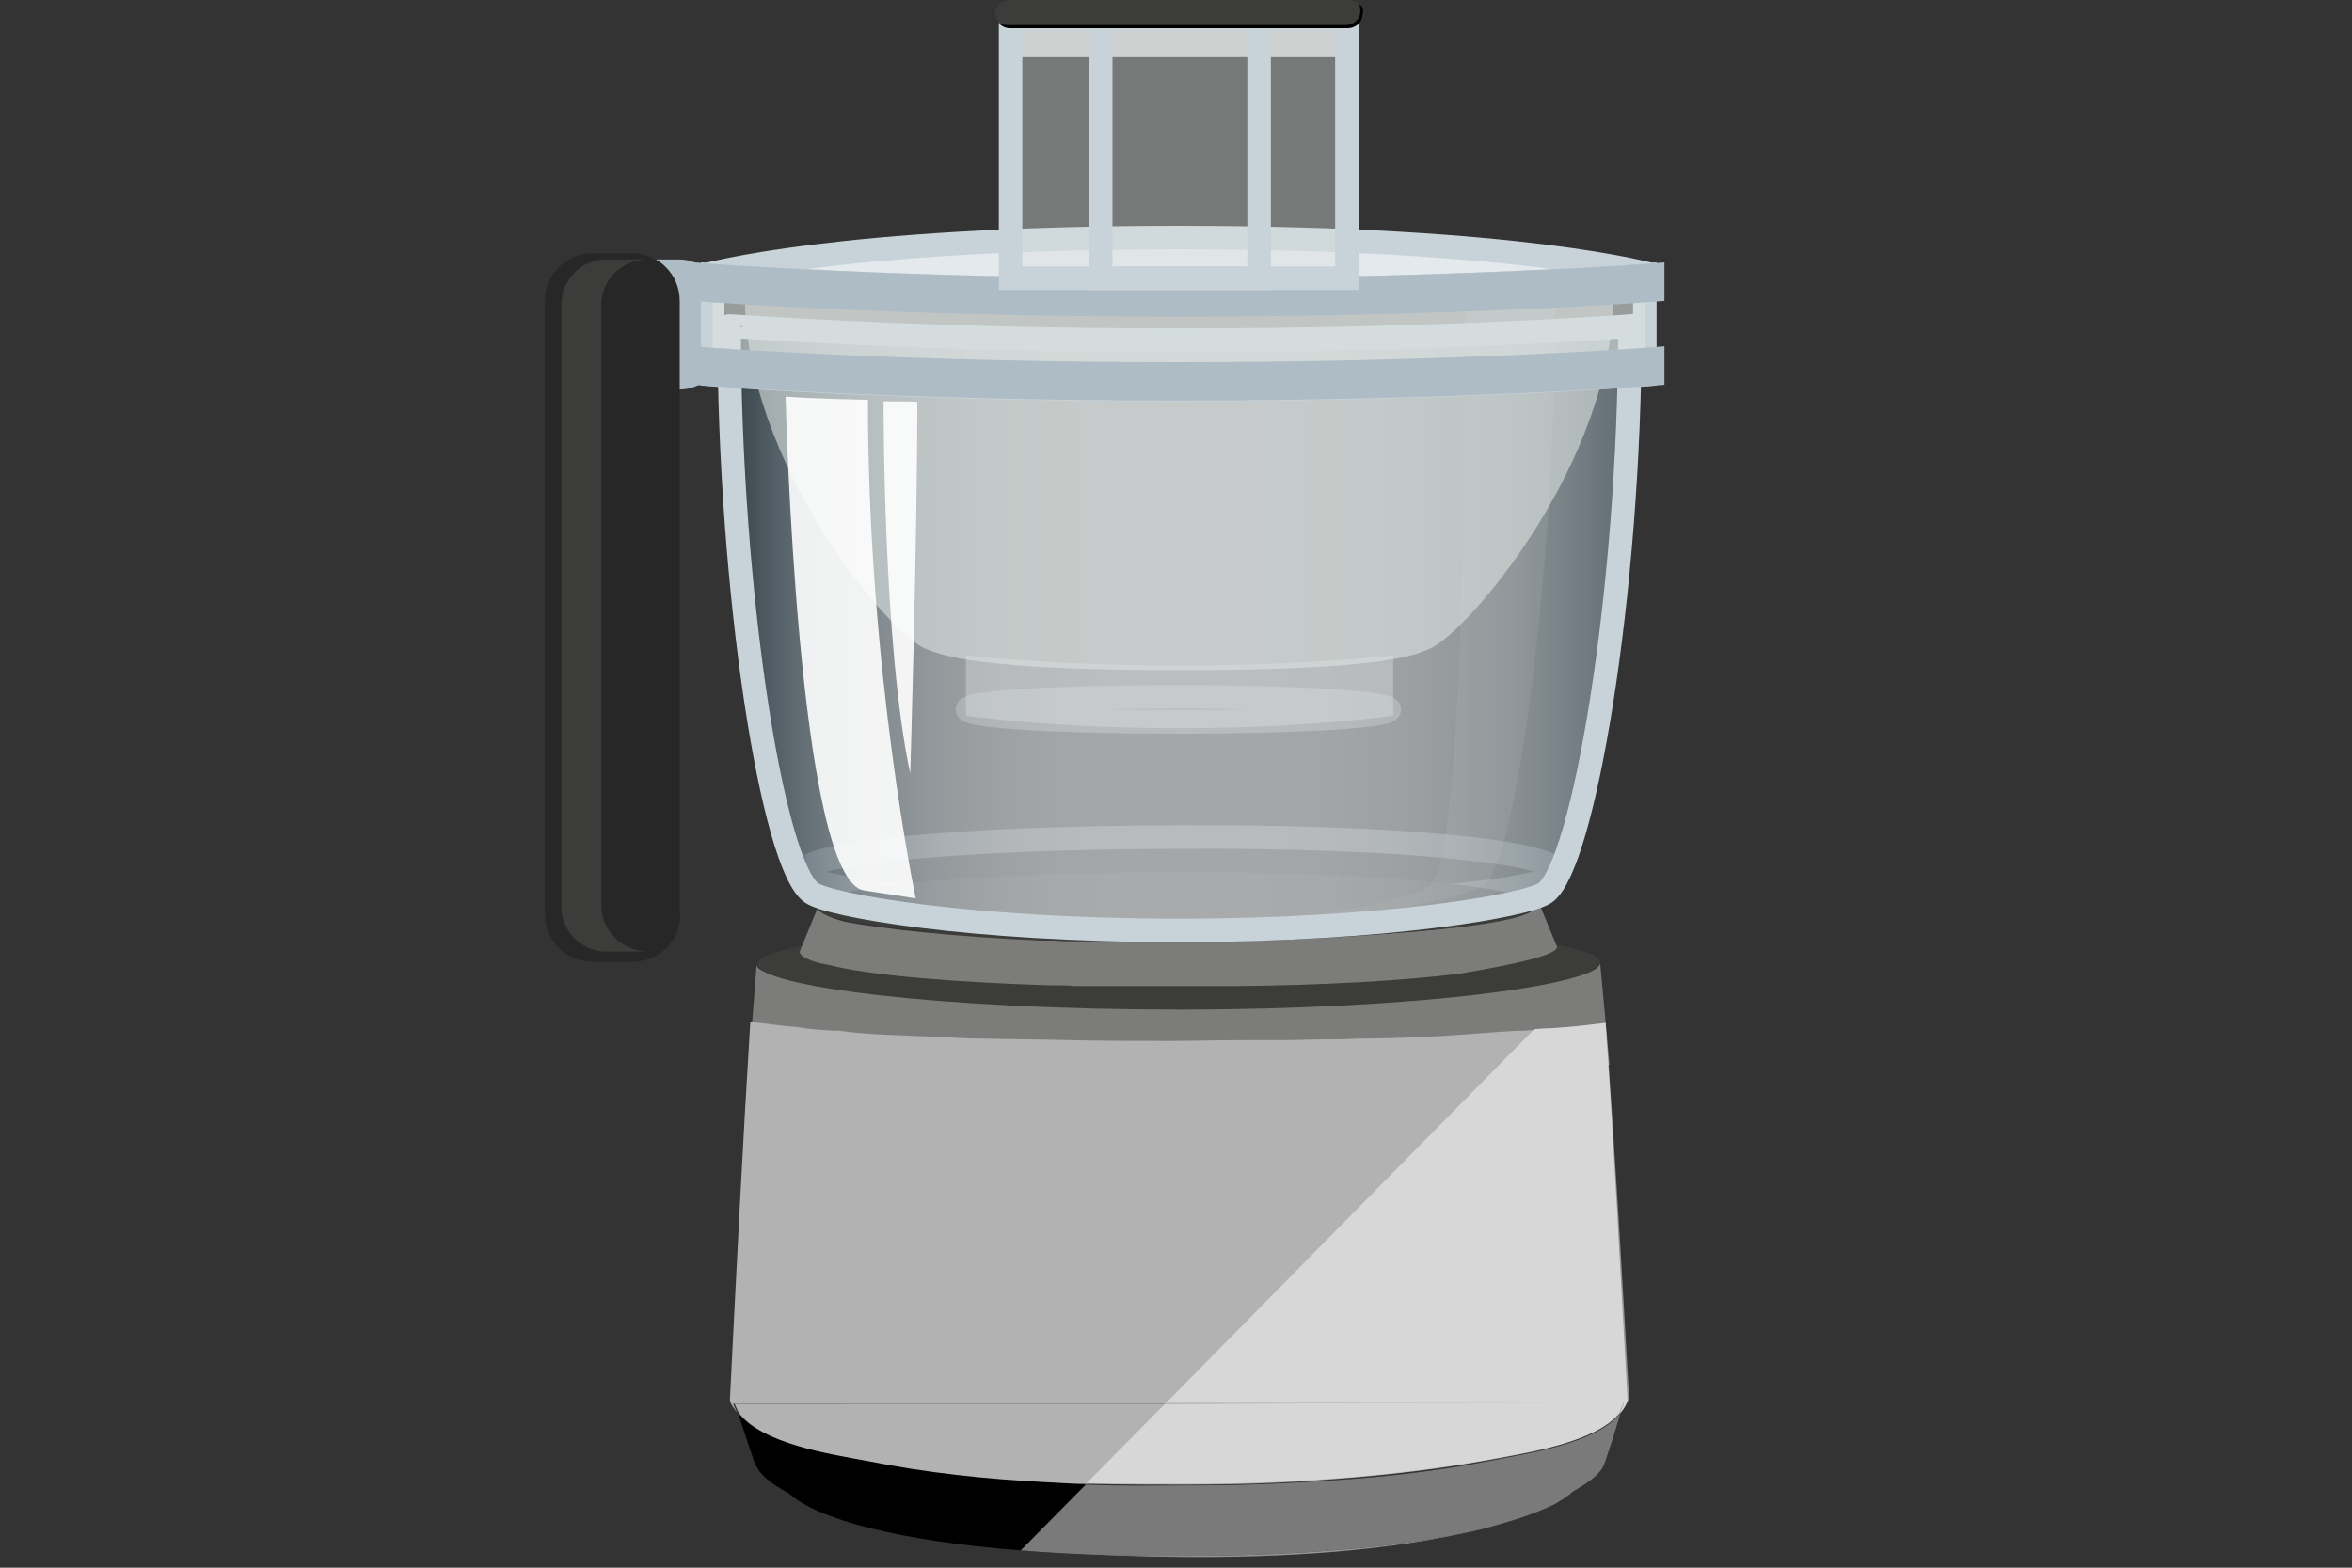 <?xml version="1.0" encoding="utf-8"?>
<!-- Generator: Adobe Illustrator 19.1.0, SVG Export Plug-In . SVG Version: 6.00 Build 0)  -->
<svg version="1.1" id="Layer_1" xmlns="http://www.w3.org/2000/svg" xmlns:xlink="http://www.w3.org/1999/xlink" x="0px" y="0px"
	 viewBox="-56.5 -18 300 200" style="enable-background:new -56.5 -18 300 200;" xml:space="preserve">
<rect x="-56.5" y="-18" width="300" height="200" fill="#333333" stroke="none"/>
<style type="text/css">
	.st0{fill:#AEBCC5;}
	.st1{fill:#282727;}
	.st2{fill:#3C3C3B;}
	.st3{fill:#7C7C7B;}
	.st4{display:none;}
	.st5{display:inline;fill:#575756;}
	.st6{fill:#575756;}
	.st7{fill:#878787;}
	.st8{opacity:0.33;fill:none;stroke:#C8D3D9;stroke-width:3;enable-background:new    ;}
	.st9{fill:#C6C6C6;}
	.st10{fill:#E3E9EC;stroke:#C8D3D9;stroke-width:3;}
	.st11{opacity:0.6;fill:url(#SVGID_1_);enable-background:new    ;}
	.st12{opacity:0.25;}
	.st13{opacity:0.6;fill:#BCC2C1;enable-background:new    ;}
	.st14{opacity:0.6;fill:#DCE2E1;enable-background:new    ;}
	.st15{fill:none;stroke:#C8D3D9;stroke-width:3;}
	.st16{opacity:0.4;fill:#DCE2E1;enable-background:new    ;}
	.st17{opacity:0.9;fill:#FFFFFF;enable-background:new    ;}
	.st18{opacity:0.2;fill:url(#SVGID_2_);enable-background:new    ;}
	.st19{fill:none;stroke:#AEBCC5;stroke-width:3;}
	.st20{opacity:0.2;fill:url(#SVGID_3_);enable-background:new    ;}
	.st21{fill:#B2B2B2;}
	.st22{opacity:0.48;fill:#FFFFFF;enable-background:new    ;}
</style>
<g>
	<path class="st0" d="M30.1,31.7h-2.7c-3,0-5.2-2.4-5.2-5.2v-6.2c0-3,2.4-5.2,5.2-5.2h2.7c3,0,5.2,2.4,5.2,5.2v6.2
		C35.5,29.4,33.1,31.7,30.1,31.7z"/>
	<g>
		<path class="st1" d="M30.3,98.6c0,3.4-2.7,6.1-6.1,6.1h-5.1c-3.4,0-6.1-2.7-6.1-6.1V20.4c0-3.4,2.7-6.1,6.1-6.1h5
			c3.4,0,6.1,2.7,6.1,6.1v78.2H30.3z"/>
		<g>
			<path class="st2" d="M20.2,97.6V20.9c0-3.2,2.6-5.7,5.7-5.8h-0.1h-4.9c-3.3,0-5.8,2.6-5.8,5.8v76.7c0,3.3,2.6,5.8,5.8,5.8h4.9
				h0.1C22.7,103.2,20.2,100.6,20.2,97.6z"/>
		</g>
	</g>
	<g>
		<g>
			<path class="st3" d="M147.6,104.8c0,1.5-5.4,2.6-14.3,3.5v-0.1c-8.8,0.9-19.7,1.6-33.1,1.7c-0.2,0-0.7,0-1,0c-1.7,0-3.5,0-5.4,0
				c-1.3,0-2.6,0-3.9,0h-0.1c-0.2,0-0.5,0-0.7,0c-1.3,0-2.4,0-3.7,0c0,0,0,0-0.1,0c-1.3,0-2.6,0-3.9,0c-0.1,0-0.1,0-0.2,0
				c-2.3,0-4.5-0.1-6.7-0.1c-0.2,0-0.7,0-1,0c-13.4-0.6-23.6-1.6-29.2-2.8l0,0c-2.7-0.6-4.3-1.3-4.3-1.9l-1,13
				c3.5,2.6,26.6,4.1,54.7,4.1s51.4-1.8,55.1-4.4L147.6,104.8z"/>
			<g>
				<path class="st2" d="M147.6,104.8c0,2.8-23,6-53.7,6s-53.8-3-53.8-5.8c0-2.8,23.3-5.2,53.8-5.2S147.6,102,147.6,104.8z"/>
			</g>
		</g>
		<g>
			<g class="st4">
				<path class="st5" d="M85.8,132.1l1.1,1.6c0.1-0.1,0.2-0.1,0.5-0.2l-1-1.7C86.1,131.8,86,131.9,85.8,132.1z"/>
				<path class="st5" d="M81.7,136.2l1.6,1.1c0.1-0.1,0.1-0.2,0.2-0.5l-1.6-1.1C81.8,135.8,81.7,136.1,81.7,136.2z"/>
				<path class="st5" d="M88.4,130.7l0.7,1.8c0.1,0,0.2-0.1,0.5-0.1l-0.7-1.8C88.6,130.5,88.5,130.7,88.4,130.7z"/>
				<path class="st5" d="M80.2,138.8l1.8,0.7c0-0.1,0.1-0.2,0.1-0.5l-1.7-0.9C80.5,138.4,80.2,138.6,80.2,138.8z"/>
				<path class="st5" d="M91.1,129.9l0.5,1.8c0.1,0,0.2,0,0.5-0.1l-0.2-1.8C91.6,129.9,91.3,129.9,91.1,129.9z"/>
				<path class="st5" d="M79.1,144.5h1.9c0-0.1,0-0.2,0-0.5l-1.9-0.1C79.1,144,79.1,144.4,79.1,144.5z"/>
				<path class="st5" d="M79.4,141.4l1.8,0.5c0-0.1,0-0.2,0.1-0.5l-1.8-0.5C79.4,141.2,79.4,141.3,79.4,141.4z"/>
				<path class="st5" d="M83.5,133.9l1.5,1.5c0.1-0.1,0.2-0.2,0.2-0.2l-1.3-1.5C83.9,133.6,83.6,133.8,83.5,133.9z"/>
				<path class="st5" d="M106.4,136.2l-1.6,1.1c0.1,0.1,0.1,0.2,0.2,0.5l1.7-1C106.5,136.7,106.5,136.3,106.4,136.2z"/>
				<path class="st5" d="M104.6,133.9l-1.5,1.5c0.1,0.1,0.2,0.2,0.2,0.2l1.5-1.3C104.8,134.3,104.7,134.1,104.6,133.9z"/>
				<path class="st5" d="M94.1,131.6c0.1,0,0.2,0,0.5,0l0.1-1.9c-0.1,0-0.5,0-0.6,0V131.6z"/>
				<path class="st5" d="M108.6,141.6l-1.8,0.5c0,0.1,0,0.2,0.1,0.5l1.8-0.2C108.7,142.1,108.6,141.9,108.6,141.6z"/>
				<path class="st5" d="M107.8,138.9l-1.8,0.7c0,0.1,0.1,0.2,0.1,0.5l1.8-0.7C107.9,139.3,107.9,139,107.8,138.9z"/>
				<path class="st5" d="M96.7,131.8c0.1,0,0.2,0,0.5,0.1l0.5-1.8c-0.1,0-0.5-0.1-0.6-0.1L96.7,131.8z"/>
				<path class="st5" d="M101.2,133.8c0.1,0.1,0.2,0.1,0.5,0.2l1.1-1.6c-0.1-0.1-0.2-0.2-0.5-0.2L101.2,133.8z"/>
				<path class="st5" d="M99,132.6c0.1,0,0.2,0.1,0.5,0.1l0.9-1.7c-0.1-0.1-0.2-0.1-0.6-0.2L99,132.6z"/>
			</g>
			<g>
				<circle class="st1" cx="93.9" cy="144" r="11.2"/>
				<circle cx="94.5" cy="144.6" r="9.3"/>
				<circle class="st2" cx="93.9" cy="144" r="9.3"/>
				<path class="st6" d="M85.2,144.6c0-5.1,4.1-9.3,9.3-9.3c2.4,0,4.5,1,6.2,2.4c-1.7-1.8-4.1-3-6.8-3c-5.1,0-9.3,4.1-9.3,9.3
					c0,2.7,1.1,5.1,3,6.8C86.2,149.1,85.2,147,85.2,144.6z"/>
				<path class="st7" d="M95.5,149.8c0,0.6-0.5,1-1,1h-1.1c-0.6,0-1-0.5-1-1V138c0-0.6,0.5-1,1-1h1.1c0.6,0,1,0.5,1,1V149.8z"/>
			</g>
		</g>
	</g>
	<path class="st3" d="M142.1,102.8l-2.3-5.6c0,1.3-5,1.8-12.2,3.3l0,0c-7.6,0.7-16.8,1.5-28.1,1.6c-0.2,0-0.7,0-1,0
		c-1.5,0-3,0-4.5,0s-2.8,0-4.3,0c-0.5,0-0.9,0-1.5,0c-0.9,0-1.8,0-2.7,0c-0.6,0-1.1,0-1.7,0c-0.7,0-1.5,0-2.2,0
		c-1.3,0-2.6,0-3.7-0.1c-0.6,0-1,0-1.6,0c-11.3-0.5-20.2-1.5-25-2.4l0,0c-2.3-0.6-3.5-1.3-3.5-1.8l-2.3,5.6c0,0.6,1.3,1.3,3.7,1.7
		l0,0c5,1.3,15.5,2.2,28.1,2.6c0.1,0,0.2,0,0.6,0c0.9,0,1.8,0,2.7,0.1c0.6,0,1.3,0,1.8,0s0.7,0,1.1,0c0.9,0,1.8,0,2.7,0
		c0.1,0,0.1,0,0.2,0c0.9,0,1.6,0,2.4,0l0,0c0.2,0,0.5,0,0.7,0s0.6,0,0.9,0c1.1,0,2.2,0,3.3,0c0.9,0,1.7,0,2.6,0c0.2,0,0.7,0,1,0
		c0.5,0,1,0,1.5,0c0.6,0,1.1,0,1.7,0h0.1l0,0l0,0c0.1,0,0.2,0,0.5,0c11.2-0.1,21.6-0.7,28.7-1.6l0,0
		C137.4,104.9,142.1,103.8,142.1,102.8z"/>
	<path class="st8" d="M142,93.2c0,2.4-20.7,4.4-48,4.4s-48-1.9-48-4.4c0-2.4,20.7-4.4,48-4.4C121.2,88.6,142,90.7,142,93.2z"/>
	<path class="st8" d="M120.7,72.5c0,0.9-11.6,1.6-26.9,1.6c-15.2,0-26.9-0.7-26.9-1.6c0-0.9,11.6-1.6,26.9-1.6
		S120.7,71.7,120.7,72.5z"/>
	<g>
		<path class="st2" d="M139.4,97.6c0,2.4-19.7,4.3-45.9,4.3s-45.9-1.8-45.9-4.3c0-2.4,19.7-4.3,45.9-4.3
			C119.7,93.2,139.4,95.2,139.4,97.6z"/>
	</g>
	<rect x="73.8" y="-15.6" class="st9" width="40.3" height="4.9"/>
	<g>
		<path class="st10" d="M33.5,17.1c0,0,16.8-4.8,60.3-4.8c44,0,60.5,4.8,60.5,4.8S129.9,19,93.8,19C57.3,19.2,33.5,17.1,33.5,17.1z"
			/>
		
			<linearGradient id="SVGID_1_" gradientUnits="userSpaceOnUse" x1="36.51" y1="62.052" x2="151.365" y2="62.052" gradientTransform="matrix(1 0 0 1 0 4.000854e-02)">
			<stop  offset="0" style="stop-color:#354B54"/>
			<stop  offset="8.471183e-03" style="stop-color:#3E545E"/>
			<stop  offset="4.744426e-02" style="stop-color:#667B86"/>
			<stop  offset="8.968238e-02" style="stop-color:#899CA6"/>
			<stop  offset="0.135" style="stop-color:#A8B7C0"/>
			<stop  offset="0.183" style="stop-color:#C2CED5"/>
			<stop  offset="0.237" style="stop-color:#D7DFE4"/>
			<stop  offset="0.299" style="stop-color:#E6EBEE"/>
			<stop  offset="0.375" style="stop-color:#EFF2F4"/>
			<stop  offset="0.509" style="stop-color:#F1F4F6"/>
			<stop  offset="0.657" style="stop-color:#EEF2F4"/>
			<stop  offset="0.743" style="stop-color:#E5EBEE"/>
			<stop  offset="0.813" style="stop-color:#D6DEE3"/>
			<stop  offset="0.875" style="stop-color:#C1CDD4"/>
			<stop  offset="0.931" style="stop-color:#A7B6BF"/>
			<stop  offset="0.982" style="stop-color:#889BA6"/>
			<stop  offset="1" style="stop-color:#7C909B"/>
		</linearGradient>
		<path class="st11" d="M36.5,23.5c0,0,22.8,1.8,57.2,1.8s57.6-1.8,57.6-1.8c0,34.3-6,68.9-10.8,72.3c-2.2,1.6-20.2,4.8-46.8,4.8
			S49.2,97.5,47,95.9C42,92.5,36.5,57.9,36.5,23.5L36.5,23.5z"/>
		<g class="st12">
			<path class="st13" d="M130.4,20.5c0,35.6-1,70.9-4.4,74.4c-1.6,1.6-14.3,4.9-32.9,4.9c0.2,0,0.6,0,0.9,0c22,0,36.9-3.3,38.9-4.9
				c4-3.5,9-39.5,9-75.3C142,19.5,137.8,20,130.4,20.5z"/>
		</g>
		<path class="st14" d="M38.5,19.6c0,0,21.9,1.1,55.3,1.1c33.3,0,55.5-1.1,55.5-1.1c0,21.3-18.5,42.9-23.3,45.1
			c-2.2,1-6.7,2.8-32.3,2.8s-30.1-1.9-32.3-2.8C56.7,62.6,38.5,41,38.5,19.6L38.5,19.6z"/>
		<path class="st15" d="M93.8,25.4c34.6,0,57.6-1.8,57.6-1.8c0,34.3-6,68.9-10.8,72.3c-2.2,1.6-20.2,4.8-46.8,4.8S49.2,97.5,47,95.9
			c-4.9-3.4-10.5-38-10.5-72.3C36.5,23.5,59,25.4,93.8,25.4z"/>
		<path class="st15" d="M153.3,17.1c0,0-23.9,1.9-59.6,1.9s-59.3-1.9-59.3-1.9v12.7c0,0,23.6,1.9,59.3,1.9s59.6-1.9,59.6-1.9V17.1z"
			/>
		<path class="st16" d="M121.2,65.6c0,0-11,1.3-27.3,1.3s-27.2-1.3-27.2-1.3v7.7c0,0,10.8,1.6,27.2,1.6s27.3-1.6,27.3-1.6
			S121.2,65.6,121.2,65.6z"/>
		<path class="st17" d="M43.7,32.6c0,0,1.5,61.6,10,63c7.1,1.1,6.6,1,6.6,1s-6.1-28.9-6.1-63.6C54.2,33,47.8,32.9,43.7,32.6z"/>
		<path class="st17" d="M56.2,33.2c0,0-0.1,31.2,3.4,47.5c0,0,0.9-29.7,0.9-47.4C60.5,33.2,57.3,33.2,56.2,33.2z"/>
		<g>
			<path class="st14" d="M153.3,17.1c0,0-23.9,1.9-59.6,1.9s-59.3-1.9-59.3-1.9v12.7l0,0c0,0,23.6,1.9,59.3,1.9s59.6-1.9,59.6-1.9
				V17.1z"/>
			<g>
				
					<linearGradient id="SVGID_2_" gradientUnits="userSpaceOnUse" x1="33.465" y1="29.715" x2="154.288" y2="29.715" gradientTransform="matrix(1 0 0 1 0 4.000854e-02)">
					<stop  offset="0" style="stop-color:#354B54"/>
					<stop  offset="8.471183e-03" style="stop-color:#3E545E"/>
					<stop  offset="4.744426e-02" style="stop-color:#667B86"/>
					<stop  offset="8.968238e-02" style="stop-color:#899CA6"/>
					<stop  offset="0.135" style="stop-color:#A8B7C0"/>
					<stop  offset="0.183" style="stop-color:#C2CED5"/>
					<stop  offset="0.237" style="stop-color:#D7DFE4"/>
					<stop  offset="0.299" style="stop-color:#E6EBEE"/>
					<stop  offset="0.375" style="stop-color:#EFF2F4"/>
					<stop  offset="0.509" style="stop-color:#F1F4F6"/>
					<stop  offset="0.657" style="stop-color:#EEF2F4"/>
					<stop  offset="0.743" style="stop-color:#E5EBEE"/>
					<stop  offset="0.813" style="stop-color:#D6DEE3"/>
					<stop  offset="0.875" style="stop-color:#C1CDD4"/>
					<stop  offset="0.931" style="stop-color:#A7B6BF"/>
					<stop  offset="0.982" style="stop-color:#889BA6"/>
					<stop  offset="1" style="stop-color:#7C909B"/>
				</linearGradient>
				<path class="st18" d="M154.3,27.8c0,0-24.4,1.9-60.5,1.9s-60.3-1.9-60.3-1.9v1.9l0,0c0,0,24,1.9,60.3,1.9s60.5-1.9,60.5-1.9
					V27.8z"/>
				<path class="st19" d="M154.3,27.8c0,0-24.4,1.9-60.5,1.9s-60.3-1.9-60.3-1.9v1.9c0,0,24,1.9,60.3,1.9s60.5-1.9,60.5-1.9V27.8z"
					/>
			</g>
			<g>
				
					<linearGradient id="SVGID_3_" gradientUnits="userSpaceOnUse" x1="33.465" y1="18.996" x2="154.288" y2="18.996" gradientTransform="matrix(1 0 0 1 0 4.000854e-02)">
					<stop  offset="0" style="stop-color:#354B54"/>
					<stop  offset="8.471183e-03" style="stop-color:#3E545E"/>
					<stop  offset="4.744426e-02" style="stop-color:#667B86"/>
					<stop  offset="8.968238e-02" style="stop-color:#899CA6"/>
					<stop  offset="0.135" style="stop-color:#A8B7C0"/>
					<stop  offset="0.183" style="stop-color:#C2CED5"/>
					<stop  offset="0.237" style="stop-color:#D7DFE4"/>
					<stop  offset="0.299" style="stop-color:#E6EBEE"/>
					<stop  offset="0.375" style="stop-color:#EFF2F4"/>
					<stop  offset="0.509" style="stop-color:#F1F4F6"/>
					<stop  offset="0.657" style="stop-color:#EEF2F4"/>
					<stop  offset="0.743" style="stop-color:#E5EBEE"/>
					<stop  offset="0.813" style="stop-color:#D6DEE3"/>
					<stop  offset="0.875" style="stop-color:#C1CDD4"/>
					<stop  offset="0.931" style="stop-color:#A7B6BF"/>
					<stop  offset="0.982" style="stop-color:#889BA6"/>
					<stop  offset="1" style="stop-color:#7C909B"/>
				</linearGradient>
				<path class="st20" d="M154.3,17.1c0,0-24.4,1.9-60.5,1.9s-60.3-1.9-60.3-1.9V19l0,0c0,0,24,1.9,60.3,1.9s60.5-1.9,60.5-1.9V17.1
					z"/>
				<path class="st19" d="M154.3,17.1c0,0-24.4,1.9-60.5,1.9s-60.3-1.9-60.3-1.9V19c0,0,24,1.9,60.3,1.9s60.5-1.9,60.5-1.9V17.1z"/>
			</g>
		</g>
	</g>
	<rect x="72.4" y="-15.6" class="st16" width="42.9" height="33.1"/>
	<rect x="72.4" y="-15.6" class="st15" width="42.9" height="33.1"/>
	<rect x="83.9" y="-15.6" class="st15" width="20.2" height="33.1"/>
	<g>
		<path class="st1" d="M117.5-16.3c0,1-0.9,1.7-1.9,1.7H72.3c-1.1,0-1.9-0.9-1.9-1.7l0,0c0-1,0.9-1.7,1.9-1.7h43.1
			C116.5-18,117.5-17.3,117.5-16.3L117.5-16.3z"/>
		<path class="st2" d="M117.5-16.3c0,1-0.9,1.7-1.9,1.7H72.3c-1.1,0-1.9-0.9-1.9-1.7l0,0c0-1,0.9-1.7,1.9-1.7h43.1
			C116.5-18,117.5-17.3,117.5-16.3L117.5-16.3z"/>
		<path d="M116.8-17.5c0.2,0.2,0.2,0.6,0.2,1c0,1-0.9,1.7-1.9,1.7h-43c-0.6,0-1-0.1-1.5-0.5c0.5,0.5,1,0.9,1.7,0.9h43.1
			c1.1,0,1.9-0.9,1.9-1.7C117.5-16.7,117.3-17.3,116.8-17.5z"/>
	</g>
</g>
<g>
	<path d="M76.8,171c-7.7-0.5-15.3-1.3-22.8-2.7c-4.9-0.9-13.5-2.2-16.4-6.1l1.1,3.3l1,3c0.6,1.5,1.9,2.7,4.4,4
		c3.7,3.4,14.3,6.1,29.6,7.3l8.3-8.4C80.5,171.3,78.5,171.2,76.8,171z"/>
	<path d="M141.9,173.7c-2.7,1.3-5.8,2.3-9.3,3.2C136.5,176,139.7,175.1,141.9,173.7z"/>
	<path class="st21" d="M51.2,161.1h5.6h3.7h6h3.2h5.6h16.9l47-47.7c-0.6,0-1,0.1-1.6,0.1c-0.2,0-0.5,0-0.7,0
		c-3.3,0.2-6.7,0.5-10,0.7c-0.7,0-1.5,0.1-2.2,0.1c-2.4,0.1-4.9,0.2-7.3,0.2c-1.1,0-2.4,0.1-3.5,0.1c-0.5,0-0.7,0-1.1,0
		c-1.8,0-3.9,0.1-5.7,0.1c-0.7,0-1.6,0-2.3,0s-1.5,0-2.2,0c-0.1,0-0.1,0-0.2,0c-3.3,0-6.6,0.1-9.6,0.1c-4.3,0-8.5,0-12.8-0.1l0,0
		c-3.9-0.1-7.6-0.1-11.3-0.2c-1.7,0-3.4-0.1-5.1-0.2c-1.6-0.1-3.2-0.1-4.8-0.2c-2.7-0.1-5.4-0.2-8.2-0.6c-0.1,0-0.2,0-0.6,0
		c-1.7-0.1-3.4-0.2-5.1-0.5c-1.9-0.1-3.9-0.5-5.7-0.6c-1,16.1-1.8,32.2-2.6,48.2c0.1,0.6,0.5,1,0.9,1.6l-0.5-1.1L51.2,161.1
		L51.2,161.1z"/>
	<path class="st21" d="M54.2,168.4c7.4,1.5,15.1,2.3,22.8,2.7c1.7,0.1,3.5,0.2,5.1,0.2l10.1-10.2H75.1h-5.6h-3.2h-6h-3.7h-5.6H37.2
		l0.5,1.1C40.7,166.2,49.3,167.5,54.2,168.4z"/>
	<path class="st22" d="M73.8,179.7L73.8,179.7c0,0,35.1,3.4,58.8-2.7c-9,2.2-22.2,3.4-38.5,3.4C86.6,180.4,79.9,180.2,73.8,179.7z"
		/>
	<path d="M148.2,168.6l1-3l1-3.3c-3.2,3.9-11.8,5.1-16.3,6c-7.6,1.5-15.2,2.3-22.9,2.7c-7.3,0.5-13.8,0.5-17.1,0.5
		c-2.4,0-6.8,0.1-11.9-0.1l-8.3,8.4c6.1,0.5,12.8,0.7,20.3,0.7c16.3,0,29.6-1.3,38.5-3.4c3.3-0.9,6.5-1.8,9.3-3.2
		c1-0.6,1.7-1,2.3-1.6C146.4,171,147.8,169.9,148.2,168.6z"/>
	<path class="st22" d="M148.2,168.6l1-3l1-3.3c-3.2,3.9-11.8,5.1-16.3,6c-7.6,1.5-15.2,2.3-22.9,2.7c-7.3,0.5-13.8,0.5-17.1,0.5
		c-2.4,0-6.8,0.1-11.9-0.1l-8.3,8.4c6.1,0.5,12.8,0.7,20.3,0.7c16.3,0,29.6-1.3,38.5-3.4c3.3-0.9,6.5-1.8,9.3-3.2
		c1-0.6,1.7-1,2.3-1.6C146.4,171,147.8,169.9,148.2,168.6z"/>
	<path class="st21" d="M150.6,161.1l-0.5,1.3c0.5-0.6,0.7-1,1-1.7c-0.9-16-1.7-32-2.8-48.2c-1.9,0.2-4,0.5-5.8,0.6
		c-1.1,0.1-2.2,0.1-3.3,0.2l-47,47.7H150.6z"/>
	<path class="st21" d="M92,161.1l-10.1,10.2c5.1,0.1,9.5,0.1,11.9,0.1c3.3,0,9.9,0,17.1-0.5c7.7-0.5,15.3-1.3,22.9-2.7
		c4.8-0.9,13.3-2.2,16.3-6l0.5-1.3L92,161.1L92,161.1z"/>
	<path class="st22" d="M148.3,112.5c-1.9,0.2-4,0.5-5.8,0.6c-1.1,0.1-2.2,0.1-3.3,0.2l-47,47.7l-10.1,10.2c5.1,0.1,9.5,0.1,11.9,0.1
		c3.3,0,9.9,0,17.1-0.5c7.7-0.5,15.3-1.3,22.9-2.7c4.8-0.9,13.3-2.2,16.3-6c0.5-0.6,0.7-1,1-1.7
		C150.4,144.7,149.5,128.7,148.3,112.5z"/>
</g>
</svg>
